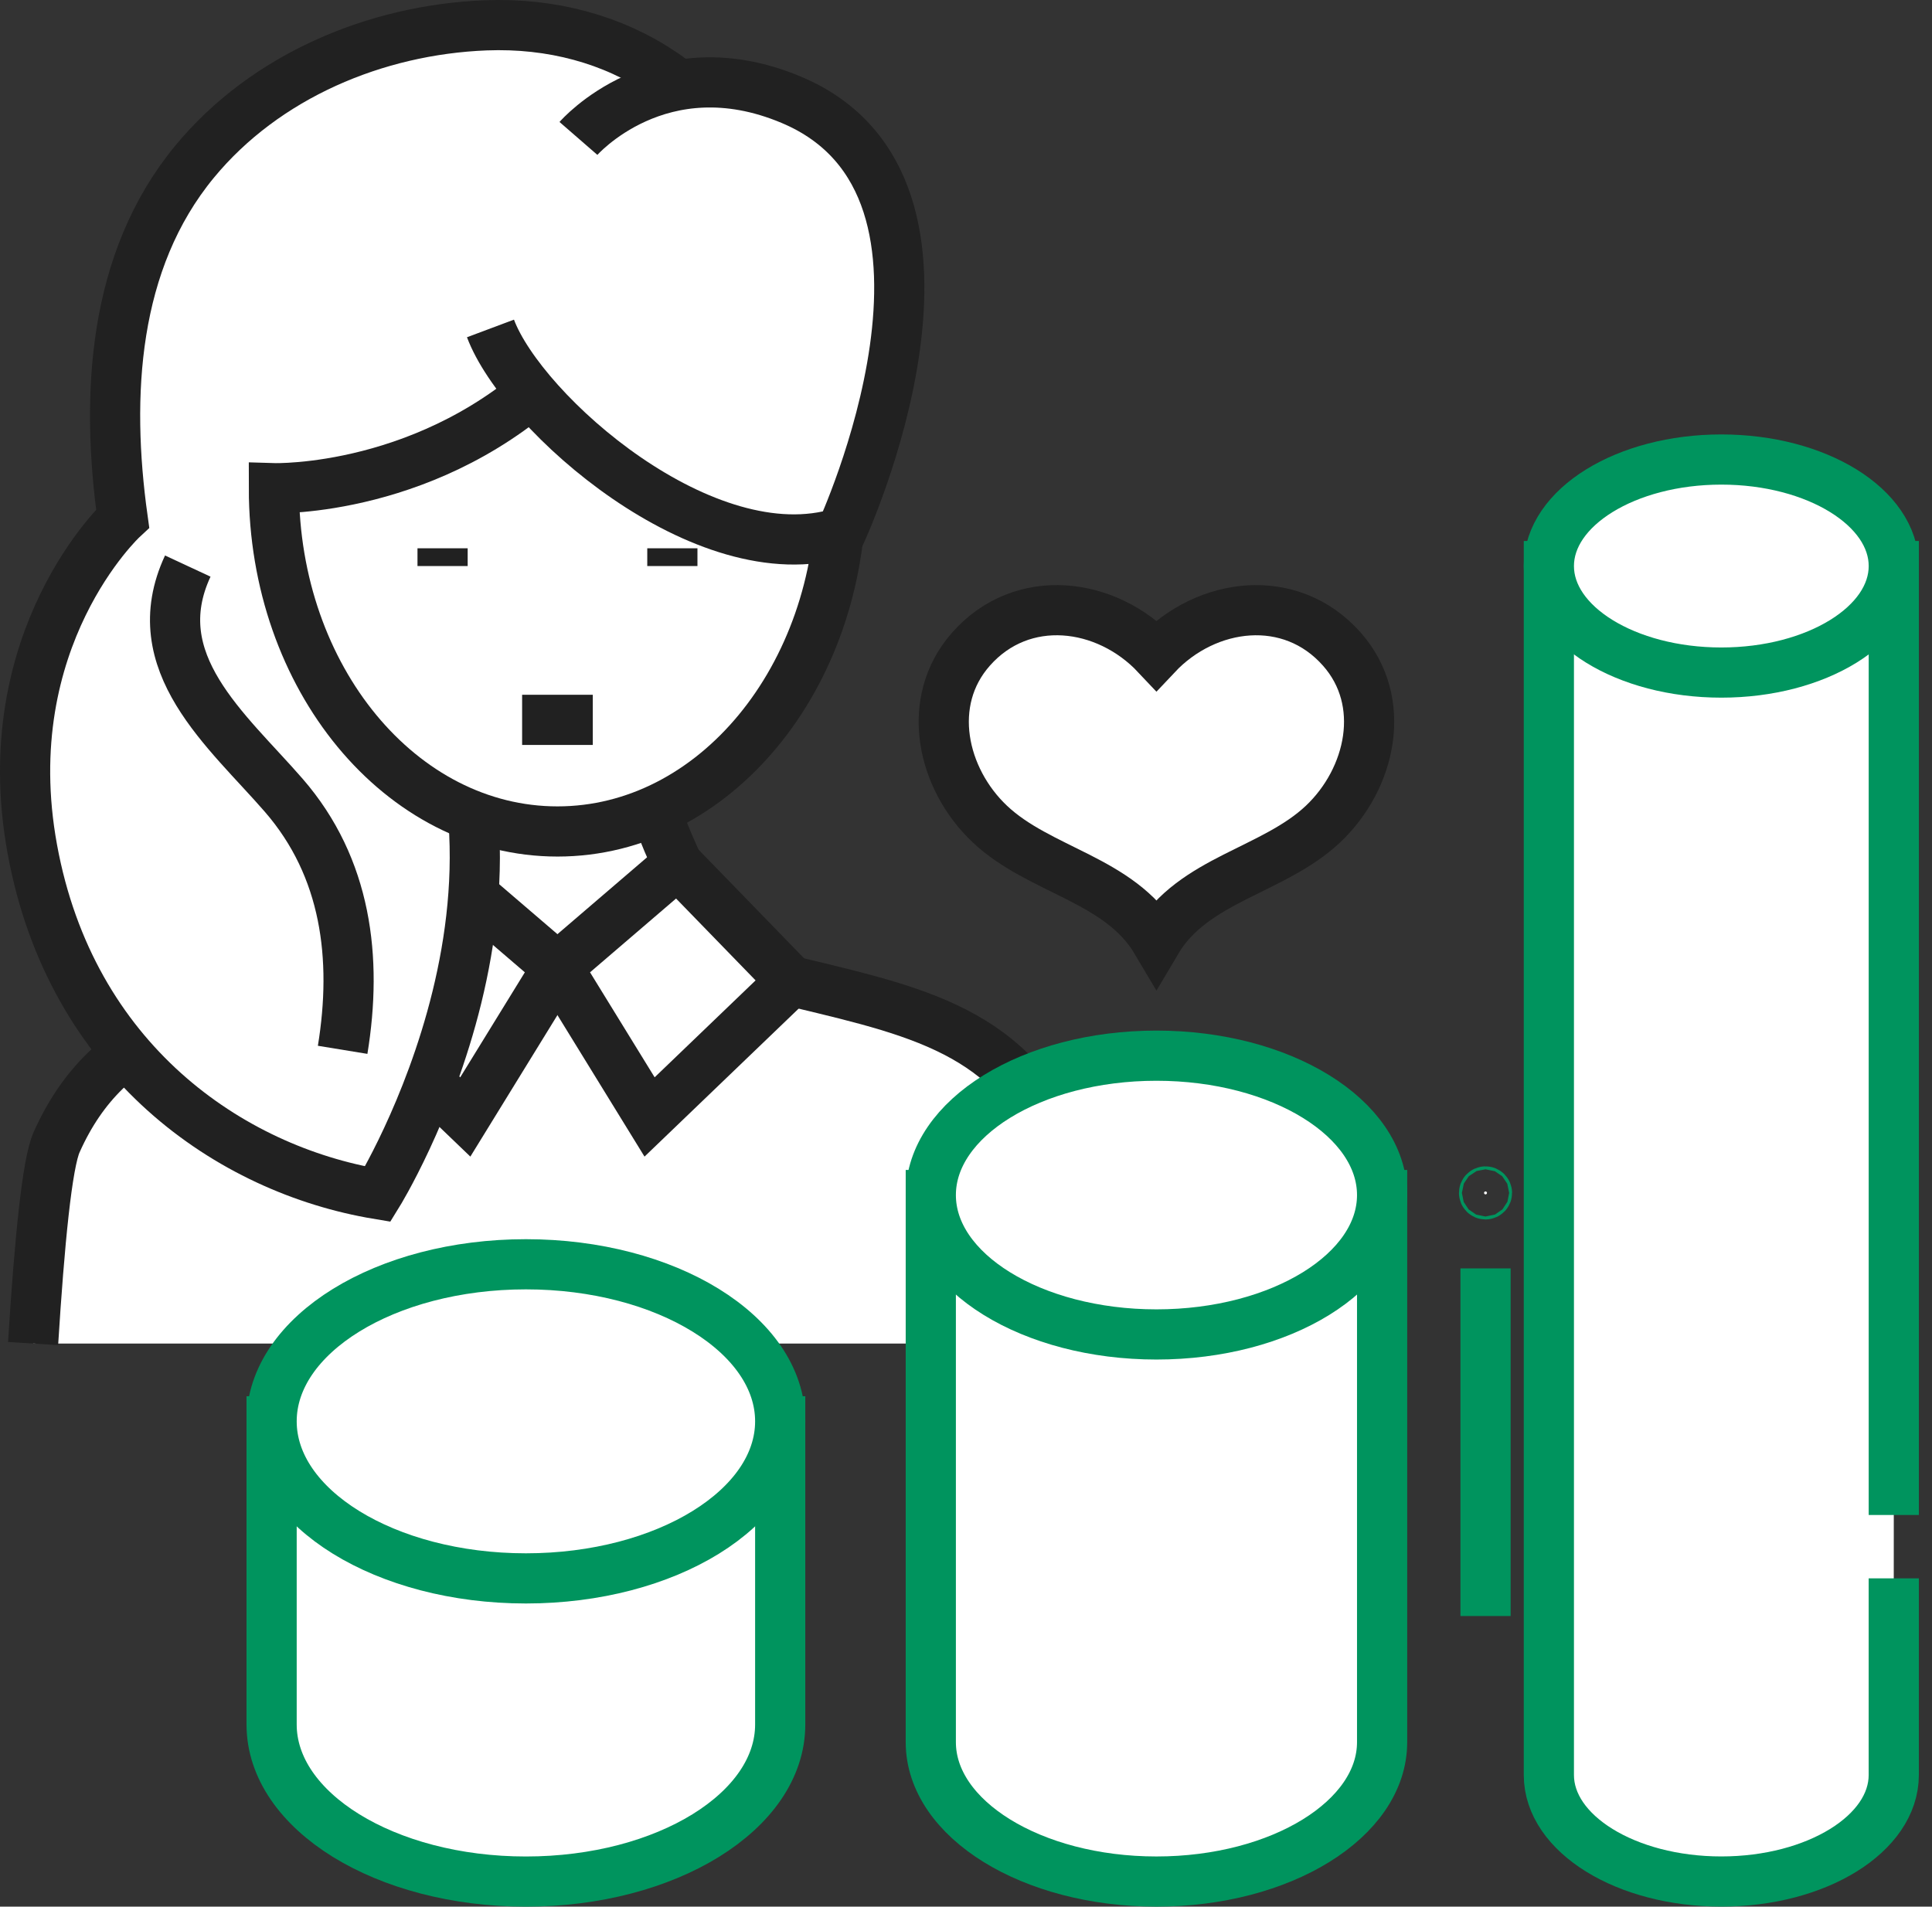 <svg width="77" height="76" viewBox="0 0 77 76" fill="none" xmlns="http://www.w3.org/2000/svg">
<rect x="0" y="0" width="77" height="76" fill="#333333" stroke="none"/>
<path d="M43.122 53.555C42.874 49.533 42.57 46.356 42.196 45.524C40.094 40.86 36.09 40.219 30.925 38.958C28.062 38.257 26.061 32.111 26.061 32.111H18.374C18.374 32.111 16.372 38.257 13.51 38.958C8.344 40.219 4.341 40.86 2.259 45.524C1.878 46.356 1.57 49.533 1.319 53.555" fill="white"/>
<path d="M43.122 53.555C42.874 49.533 42.57 46.356 42.196 45.524C40.094 40.86 36.09 40.219 30.925 38.958C28.062 38.257 26.061 32.111 26.061 32.111H18.374C18.374 32.111 16.372 38.257 13.51 38.958C8.344 40.219 4.341 40.86 2.259 45.524C1.878 46.356 1.57 49.533 1.319 53.555" stroke="#212121" stroke-width="2" stroke-miterlimit="10"/>
<path d="M17.426 34.445L22.217 38.554L18.544 44.523L12.9 39.104L17.426 34.445Z" fill="white" stroke="#212121" stroke-width="2" stroke-miterlimit="10"/>
<path d="M27.007 34.445L22.217 38.554L25.889 44.523L31.532 39.104L27.007 34.445Z" fill="white" stroke="#212121" stroke-width="2" stroke-miterlimit="10"/>
<path d="M30.724 8.752C29.057 3.688 24.633 0.805 19.358 1.01C14.983 1.181 10.571 3.029 7.752 6.449C4.485 10.412 4.209 15.784 4.888 20.668C4.888 20.668 -0.254 25.43 1.289 33.852C2.831 42.275 9.167 46.617 15.058 47.598C15.058 47.598 23.194 34.445 15.861 24.3L30.724 8.752Z" fill="white" stroke="#212121" stroke-width="2" stroke-miterlimit="10"/>
<path d="M22.218 14.744C17.224 19.651 10.916 19.46 10.916 19.46C10.916 27.017 15.976 33.143 22.218 33.143C28.46 33.143 33.52 27.017 33.52 19.46C33.52 19.46 27.212 19.651 22.218 14.744Z" fill="white" stroke="#212121" stroke-width="2" stroke-miterlimit="10"/>
<path d="M26.797 21.855V22.563" stroke="#212121" stroke-width="2" stroke-miterlimit="10"/>
<path d="M17.639 21.855V22.563" stroke="#212121" stroke-width="2" stroke-miterlimit="10"/>
<path d="M20.809 28.694H23.626" stroke="#212121" stroke-width="2" stroke-miterlimit="10"/>
<path d="M7.484 22.564C5.692 26.408 9.059 29.11 11.311 31.704C13.808 34.581 14.253 38.192 13.656 41.847" stroke="#212121" stroke-width="2" stroke-miterlimit="10"/>
<path d="M23.054 5.518C23.054 5.518 26.303 1.779 31.533 3.976C39.887 7.482 33.519 21.228 33.519 21.228C28.104 22.912 20.809 16.459 19.548 13.092" fill="white"/>
<path d="M23.054 5.518C23.054 5.518 26.303 1.779 31.533 3.976C39.887 7.482 33.519 21.228 33.519 21.228C28.104 22.912 20.809 16.459 19.548 13.092" stroke="#212121" stroke-width="2" stroke-miterlimit="10"/>
<path d="M53.479 25.874C51.437 23.563 48.083 23.993 46.09 26.112C44.096 23.992 40.742 23.563 38.7 25.874C36.849 27.969 37.539 31.037 39.443 32.84C41.428 34.72 44.624 35.042 46.09 37.522C47.555 35.042 50.751 34.72 52.737 32.84C54.64 31.036 55.331 27.968 53.479 25.874Z" fill="white" stroke="#212121" stroke-width="2" stroke-miterlimit="10"/>
<path d="M59.206 64.416V50.559" stroke="#00945E" stroke-width="2" stroke-miterlimit="10"/>
<path d="M59.205 47.609C59.238 47.609 59.264 47.583 59.264 47.55C59.264 47.518 59.238 47.491 59.205 47.491C59.173 47.491 59.147 47.518 59.147 47.55C59.147 47.583 59.173 47.609 59.205 47.609Z" fill="white" stroke="#00945E" stroke-width="2" stroke-miterlimit="10"/>
<path d="M10.825 56.655V68.74C10.825 72.199 15.363 75.001 20.96 75.001C26.557 75.001 31.095 72.198 31.095 68.74V56.655H10.825Z" fill="white" stroke="#00945E" stroke-width="2" stroke-miterlimit="10"/>
<path d="M20.96 62.916C26.557 62.916 31.095 60.113 31.095 56.655C31.095 53.197 26.557 50.395 20.96 50.395C15.363 50.395 10.825 53.197 10.825 56.655C10.825 60.113 15.363 62.916 20.96 62.916Z" fill="white" stroke="#00945E" stroke-width="2" stroke-miterlimit="10"/>
<path d="M75.477 60.389V22.564H61.73V70.752C61.73 73.097 64.807 74.999 68.603 74.999C72.399 74.999 75.476 73.097 75.476 70.752V62.914" fill="white"/>
<path d="M75.477 60.389V22.564H61.73V70.752C61.73 73.097 64.807 74.999 68.603 74.999C72.399 74.999 75.476 73.097 75.476 70.752V62.914" stroke="#00945E" stroke-width="2" stroke-miterlimit="10"/>
<path d="M68.604 26.809C72.4 26.809 75.477 24.908 75.477 22.563C75.477 20.218 72.4 18.317 68.604 18.317C64.808 18.317 61.73 20.218 61.73 22.563C61.73 24.908 64.808 26.809 68.604 26.809Z" fill="white" stroke="#00945E" stroke-width="2" stroke-miterlimit="10"/>
<path d="M37.097 47.636V69.443C37.097 72.513 41.124 75 46.09 75C51.057 75 55.084 72.513 55.084 69.443V47.636H37.097Z" fill="white" stroke="#00945E" stroke-width="2" stroke-miterlimit="10"/>
<path d="M46.09 53.192C51.058 53.192 55.084 50.705 55.084 47.636C55.084 44.568 51.058 42.08 46.09 42.08C41.123 42.08 37.097 44.568 37.097 47.636C37.097 50.705 41.123 53.192 46.09 53.192Z" fill="white" stroke="#00945E" stroke-width="2" stroke-miterlimit="10"/>
</svg>
